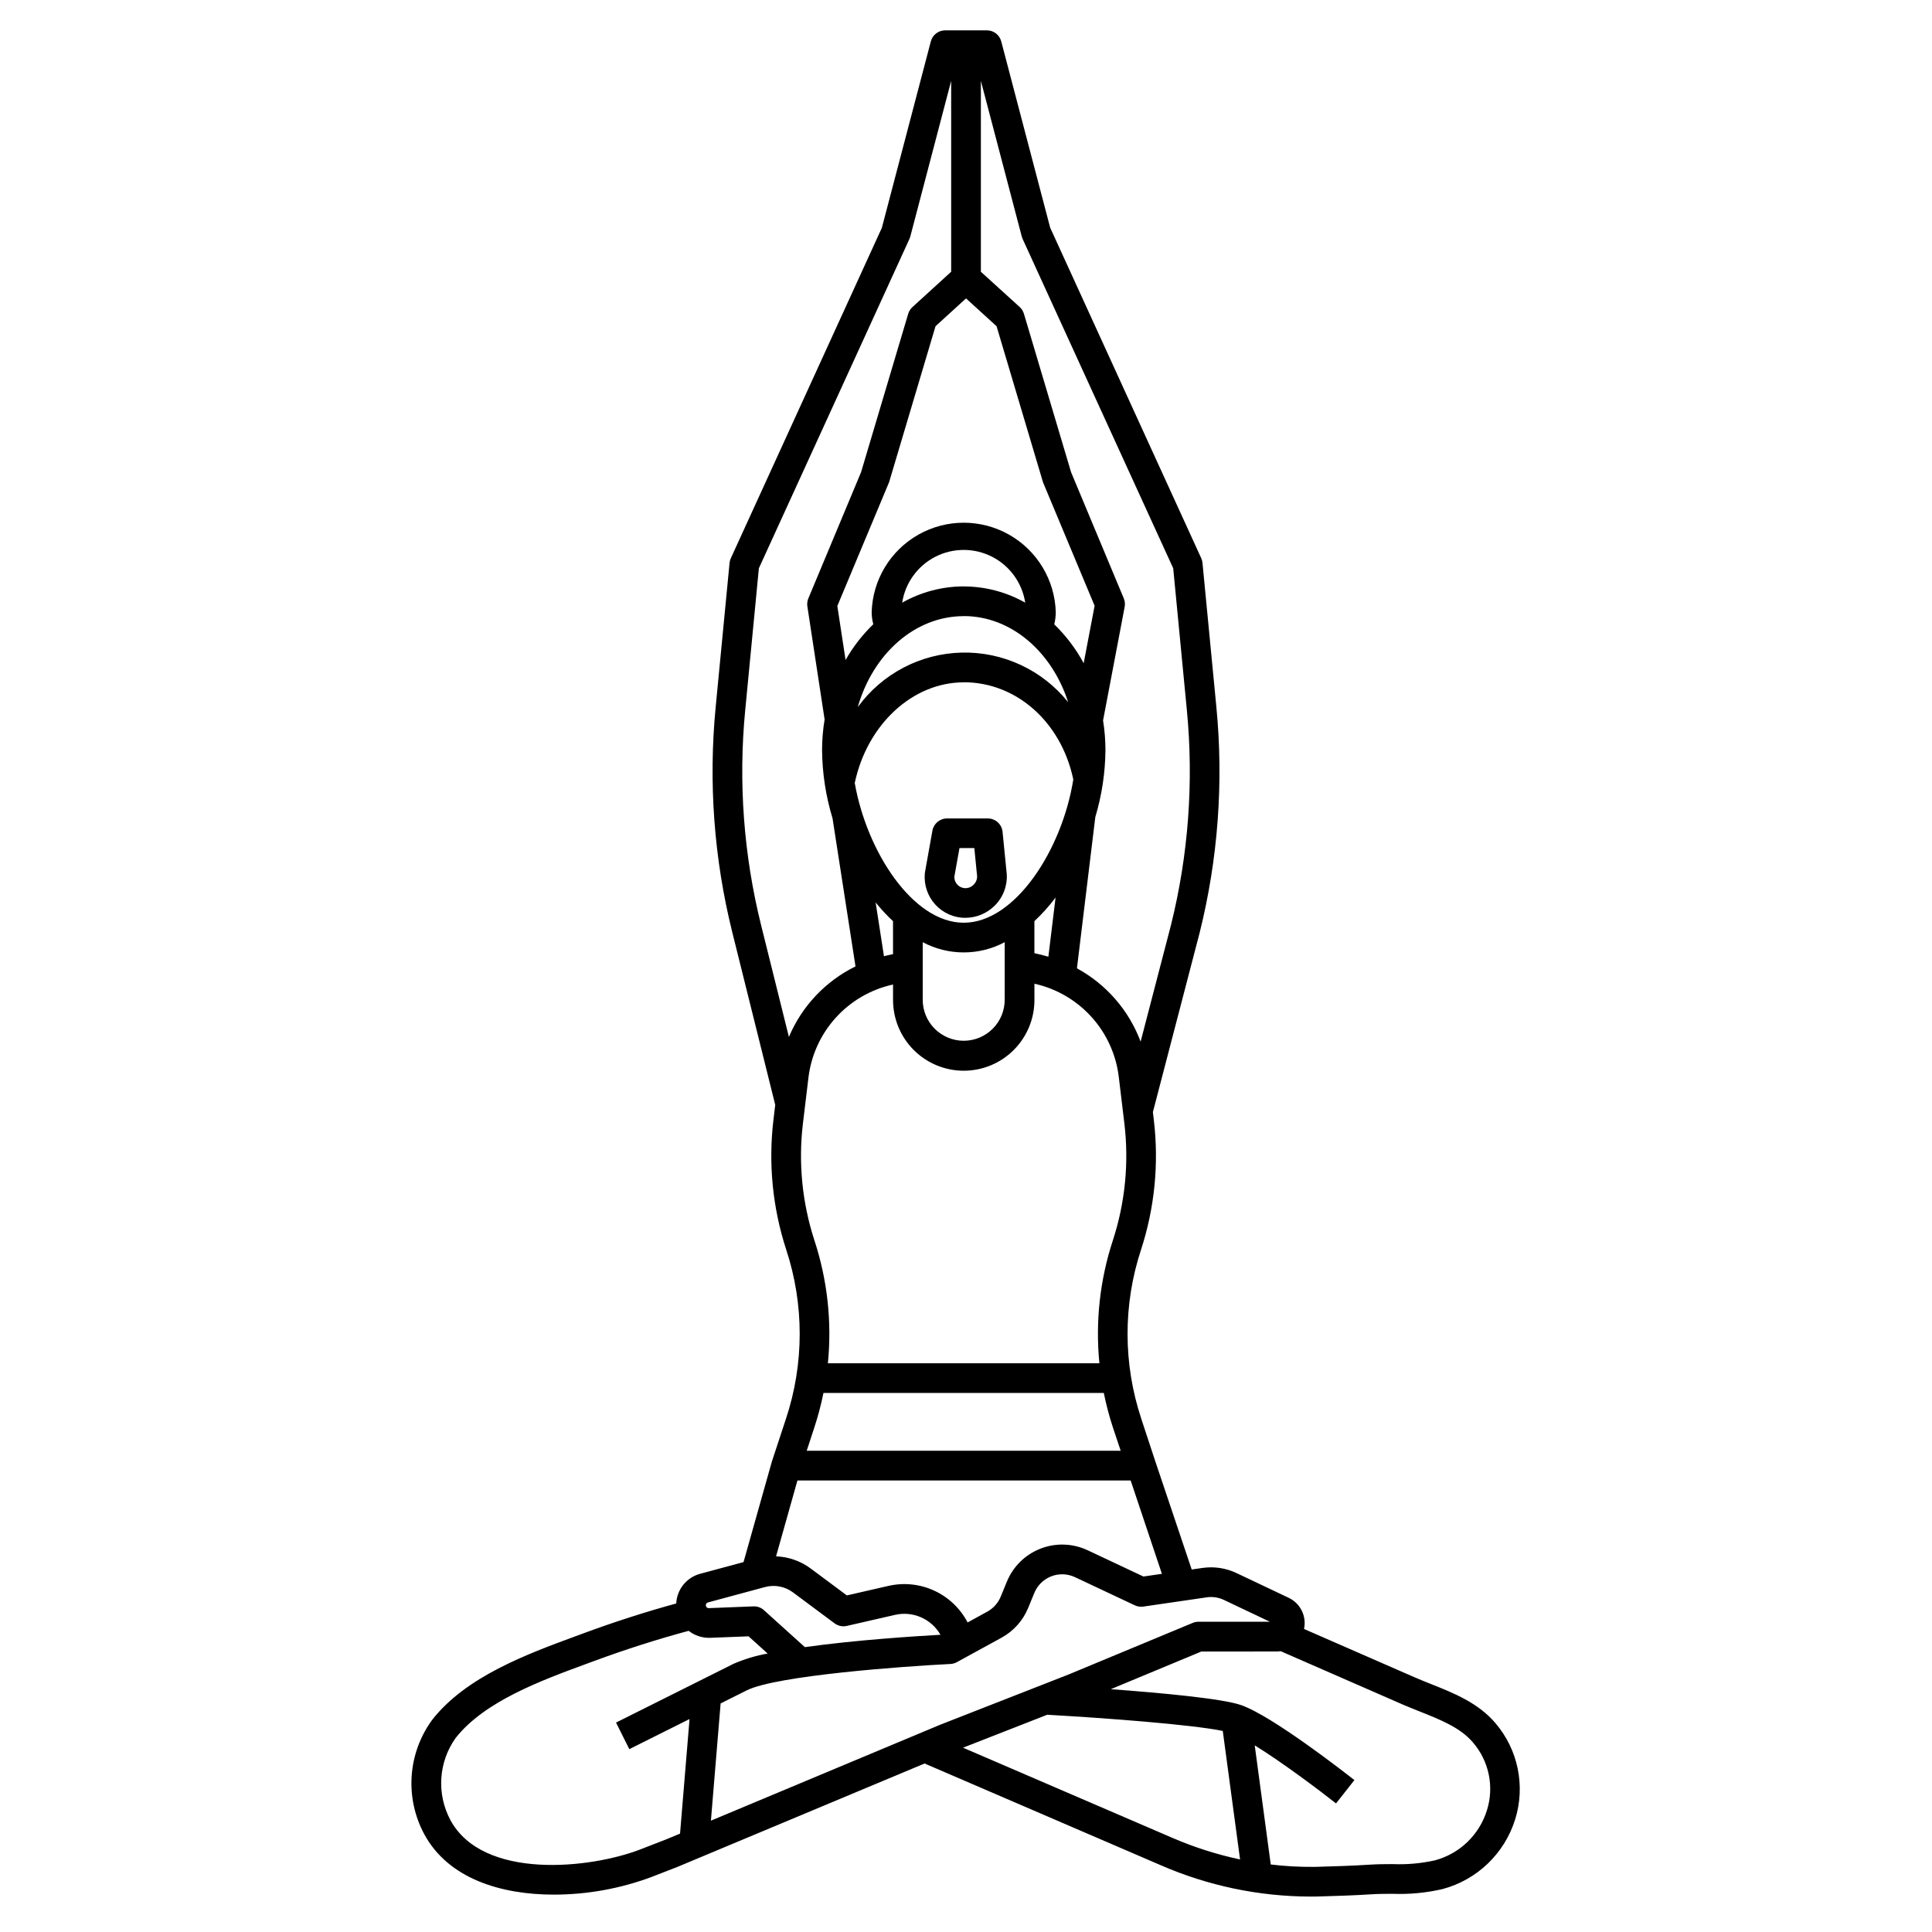 <?xml version="1.0" encoding="UTF-8"?>
<!-- Uploaded to: ICON Repo, www.svgrepo.com, Generator: ICON Repo Mixer Tools -->
<svg fill="#000000" width="800px" height="800px" version="1.1" viewBox="144 144 512 512" xmlns="http://www.w3.org/2000/svg">
 <g>
  <path d="m348.55 531.34-7.504 26.629-11.477 3.098v-0.004c-3.609 0.961-6.18 4.144-6.363 7.875-8.07 2.215-16.336 4.856-24.629 7.926l-1.969 0.727c-12.957 4.769-29.078 10.703-38.07 22.172h0.004c-3.188 4.348-5.078 9.508-5.445 14.887-0.367 5.379 0.801 10.75 3.367 15.488 6.371 11.723 20.293 15.957 34.301 15.957 8.836-0.004 17.602-1.586 25.879-4.672l6.848-2.66 65.535-27.418 62.535 26.938c12.523 5.465 26.031 8.297 39.691 8.328h0.887c0.418 0 0.812-0.008 1.18-0.023 4.598-0.133 9.352-0.27 14.074-0.578 1.84-0.121 3.707-0.125 5.684-0.133l0.004 0.004c4.43 0.168 8.867-0.254 13.188-1.254 9.176-2.441 16.453-9.43 19.27-18.5 2.75-8.836 0.766-18.465-5.25-25.496-4.551-5.367-11.168-8-17.004-10.32-1.445-0.578-2.879-1.145-4.258-1.746l-29.449-12.871c0.73-3.371-0.965-6.801-4.082-8.266l-13.789-6.539c-2.82-1.344-5.977-1.816-9.07-1.363l-2.828 0.41-9.676-28.762-3.68-11.164h0.004c-4.84-14.559-4.863-30.293-0.062-44.867 3.598-11.062 4.754-22.77 3.379-34.32l-0.25-2.106 12.398-47.566c4.867-19.527 6.363-39.746 4.426-59.777l-3.68-38.191v-0.004c-0.039-0.434-0.152-0.859-0.336-1.258l-40.027-87.578-12.969-49.371c-0.457-1.73-2.019-2.934-3.809-2.934h-11.047c-1.789 0-3.352 1.203-3.805 2.934l-12.973 49.387-40.027 87.578-0.004-0.004c-0.18 0.398-0.297 0.824-0.336 1.262l-3.68 38.184c-1.938 20.031-0.441 40.246 4.426 59.77l11.359 45.656-0.48 4.008v0.004c-1.371 11.547-0.219 23.258 3.379 34.316 4.801 14.574 4.781 30.309-0.059 44.871zm-17.449 37.797c0.09-0.234 0.281-0.41 0.52-0.473l15.094-4.074c2.566-0.695 5.312-0.176 7.441 1.418l11.02 8.199h0.004c0.926 0.688 2.106 0.938 3.227 0.68l12.758-2.926h0.004c4.746-1.094 9.648 1.047 12.066 5.273-6.254 0.348-22.352 1.359-35.934 3.273l-10.84-9.785c-0.758-0.695-1.762-1.059-2.789-1.016l-11.809 0.465c-0.258 0.023-0.508-0.098-0.652-0.316-0.16-0.203-0.199-0.477-0.109-0.719zm-10.559 62.316-6.754 2.625c-13.309 5.172-41.758 8.215-50.41-7.707-1.824-3.394-2.664-7.231-2.426-11.074s1.547-7.547 3.777-10.688c7.613-9.707 22.574-15.215 34.594-19.641l1.984-0.73c8.504-3.148 16.957-5.832 25.191-8.051h0.004c1.613 1.262 3.617 1.918 5.664 1.852l10.215-0.395 5.047 4.559h-0.004c-3.117 0.555-6.156 1.477-9.062 2.738l-31.109 15.559 3.519 7.043 15.961-7.981-2.516 30.367zm78.672-24.297 22.301-8.727c15.285 0.855 38.16 2.582 46.531 4.281l4.582 34.066h0.004c-6.156-1.309-12.168-3.231-17.949-5.727zm121.18-9.535c5.227 2.078 10.629 4.227 13.906 8.094 4.316 4.961 5.731 11.809 3.738 18.074-2.023 6.492-7.242 11.492-13.816 13.234-3.66 0.809-7.41 1.141-11.156 0.984-2.008 0-4.086 0.016-6.168 0.152-4.578 0.301-9.25 0.434-13.777 0.566l-1.031 0.02v-0.004c-3.785 0.031-7.57-0.18-11.328-0.633l-4.246-31.57c7.309 4.496 17.32 12.051 21.547 15.387l4.867-6.184c-2.195-1.727-21.684-16.973-30.027-19.875-5.016-1.75-21.43-3.25-34.527-4.215l24.008-9.984 19.926-0.004c0.359 0 0.723-0.031 1.078-0.086l32.504 14.207c1.461 0.625 2.984 1.227 4.504 1.836zm-56.605-30.309c1.555-0.227 3.144 0.012 4.562 0.688l12.184 5.781h-18.93c-0.52-0.004-1.031 0.102-1.512 0.301l-32.891 13.668-34.156 13.367-60.648 25.379 2.574-31.07 6.91-3.457c7.898-3.949 41.648-6.387 53.988-6.996h-0.004c0.594-0.027 1.176-0.191 1.699-0.477l11.859-6.496c3.18-1.742 5.664-4.519 7.043-7.871l1.637-3.984c0.832-2.019 2.453-3.609 4.484-4.402 2.035-0.789 4.305-0.711 6.281 0.215l15.867 7.469c0.699 0.332 1.48 0.449 2.246 0.336zm-11.871-6.231-4.898 0.711-14.797-6.965v0.004c-3.926-1.844-8.438-2-12.48-0.426-4.043 1.57-7.266 4.731-8.91 8.742l-1.637 3.984c-0.695 1.688-1.945 3.086-3.543 3.965l-5.231 2.867v-0.004c-1.934-3.711-5.047-6.676-8.852-8.426-3.801-1.754-8.078-2.191-12.156-1.25l-10.988 2.516-9.562-7.113h0.004c-2.668-1.988-5.879-3.117-9.203-3.242l5.664-20.105h88.309zm-95.137-119.32 1.469-12.215v0.004c0.715-5.902 3.242-11.438 7.234-15.848 3.992-4.406 9.254-7.473 15.055-8.766l0.125-0.027v3.918l0.004-0.004c-0.051 5.004 1.898 9.816 5.418 13.371 3.519 3.559 8.312 5.559 13.316 5.559 5 0 9.797-2 13.316-5.559 3.516-3.555 5.469-8.367 5.418-13.371v-4.133l0.316 0.074h-0.004c5.746 1.344 10.941 4.422 14.879 8.812 3.941 4.394 6.438 9.891 7.152 15.746l1.496 12.438c1.238 10.41 0.195 20.965-3.047 30.934-3.445 10.496-4.664 21.59-3.574 32.582h-71.953c1.09-10.992-0.129-22.09-3.578-32.582-3.242-9.969-4.281-20.52-3.043-30.93zm9.121-137.17 13.637-32.613c0.055-0.129 0.102-0.258 0.141-0.391l12.242-41.133 8.086-7.375 8.09 7.371 12.242 41.133h-0.004c0.043 0.133 0.09 0.266 0.141 0.395l13.605 32.555-2.894 15.223c-2.059-3.809-4.684-7.281-7.793-10.297 0.25-1.043 0.379-2.113 0.395-3.188-0.23-8.559-4.93-16.371-12.383-20.586-7.453-4.215-16.57-4.215-24.023 0-7.453 4.215-12.152 12.027-12.383 20.586 0.012 1.066 0.152 2.129 0.43 3.16-2.887 2.793-5.363 5.981-7.348 9.473zm54.316 92.496-2.094-0.484v-8.496l0.004 0.008c2.047-1.918 3.922-4.008 5.606-6.25l-1.902 15.668c-0.531-0.137-1.059-0.301-1.605-0.426zm-20.824-97.691v0.004c-5.715 0.012-11.332 1.496-16.305 4.312 0.809-5.234 4.082-9.762 8.797-12.172 4.715-2.406 10.301-2.406 15.016 0 4.715 2.41 7.984 6.938 8.793 12.172-4.969-2.812-10.582-4.293-16.293-4.301zm0 7.871c12.617 0 23.391 9.492 27.676 22.812v0.004c-6.836-8.535-17.266-13.395-28.199-13.141-10.934 0.258-21.121 5.598-27.551 14.445 3.984-13.988 15.055-24.102 28.082-24.102zm0 17.535c13.996 0 25.848 10.566 29.039 25.762-2.898 18.398-15.305 37.969-29.039 37.969-13.504 0-25.715-18.918-28.875-37.039 3.277-15.484 15.316-26.668 28.883-26.668zm-10.863 68.879v0.008c6.789 3.617 14.934 3.617 21.723 0v15.117c0.039 2.906-1.086 5.707-3.129 7.773-2.039 2.07-4.824 3.234-7.731 3.234s-5.691-1.164-7.734-3.234c-2.043-2.066-3.168-4.867-3.129-7.773zm-7.871-5.582v8.758l-1.836 0.406c-0.195 0.043-0.375 0.105-0.562 0.148l-2.211-14.254v0.004c1.418 1.762 2.961 3.422 4.617 4.965zm-20.902 134.36-0.004 0.004c1.008-3.055 1.836-6.172 2.473-9.324h74.289c0.641 3.152 1.465 6.269 2.473 9.324l2.004 5.996h-83.207zm55.023-315.77c0.059 0.219 0.133 0.43 0.227 0.637l39.906 87.273 3.613 37.539c1.852 19.125 0.422 38.426-4.219 57.07l-8.031 30.832c-3.106-8.297-9.094-15.191-16.875-19.426l4.867-40.082c1.727-5.758 2.633-11.727 2.688-17.734-0.004-2.637-0.215-5.269-0.633-7.871l5.723-30.098c0.145-0.758 0.062-1.543-0.234-2.254l-13.973-33.457-12.492-41.98h-0.004c-0.203-0.684-0.59-1.301-1.121-1.781l-10.281-9.34v-50.594zm-73.285 125.45 3.613-37.539 39.898-87.273c0.094-0.207 0.172-0.418 0.23-0.637l10.832-41.266v50.594l-10.266 9.359c-0.527 0.48-0.918 1.098-1.121 1.785l-12.492 41.973-13.973 33.457c-0.277 0.668-0.367 1.398-0.258 2.113l4.57 29.965c-0.449 2.691-0.672 5.414-0.676 8.145 0.059 6.113 0.992 12.188 2.773 18.035l6.09 39.254c-7.941 3.902-14.211 10.543-17.648 18.695l-7.344-29.52c-4.652-18.668-6.086-37.992-4.231-57.141z"/>
  <path d="m399.83 387.23c2.836-0.004 5.562-1.105 7.613-3.066 2.285-2.168 3.516-5.227 3.367-8.375 0-0.066 0-0.133-0.016-0.195l-1.105-11.156c-0.203-2.012-1.895-3.543-3.918-3.543h-10.797c-1.906 0-3.539 1.367-3.875 3.242l-1.969 10.996h0.004c-0.023 0.113-0.039 0.23-0.047 0.348-0.27 3.016 0.738 6.008 2.781 8.242 2.043 2.238 4.93 3.516 7.957 3.519zm-1.559-18.477h3.938l0.738 7.488v0.004c0.004 0.887-0.375 1.734-1.047 2.32-0.871 0.824-2.156 1.043-3.254 0.543-1.094-0.496-1.777-1.609-1.727-2.809z"/>
 </g>
</svg>